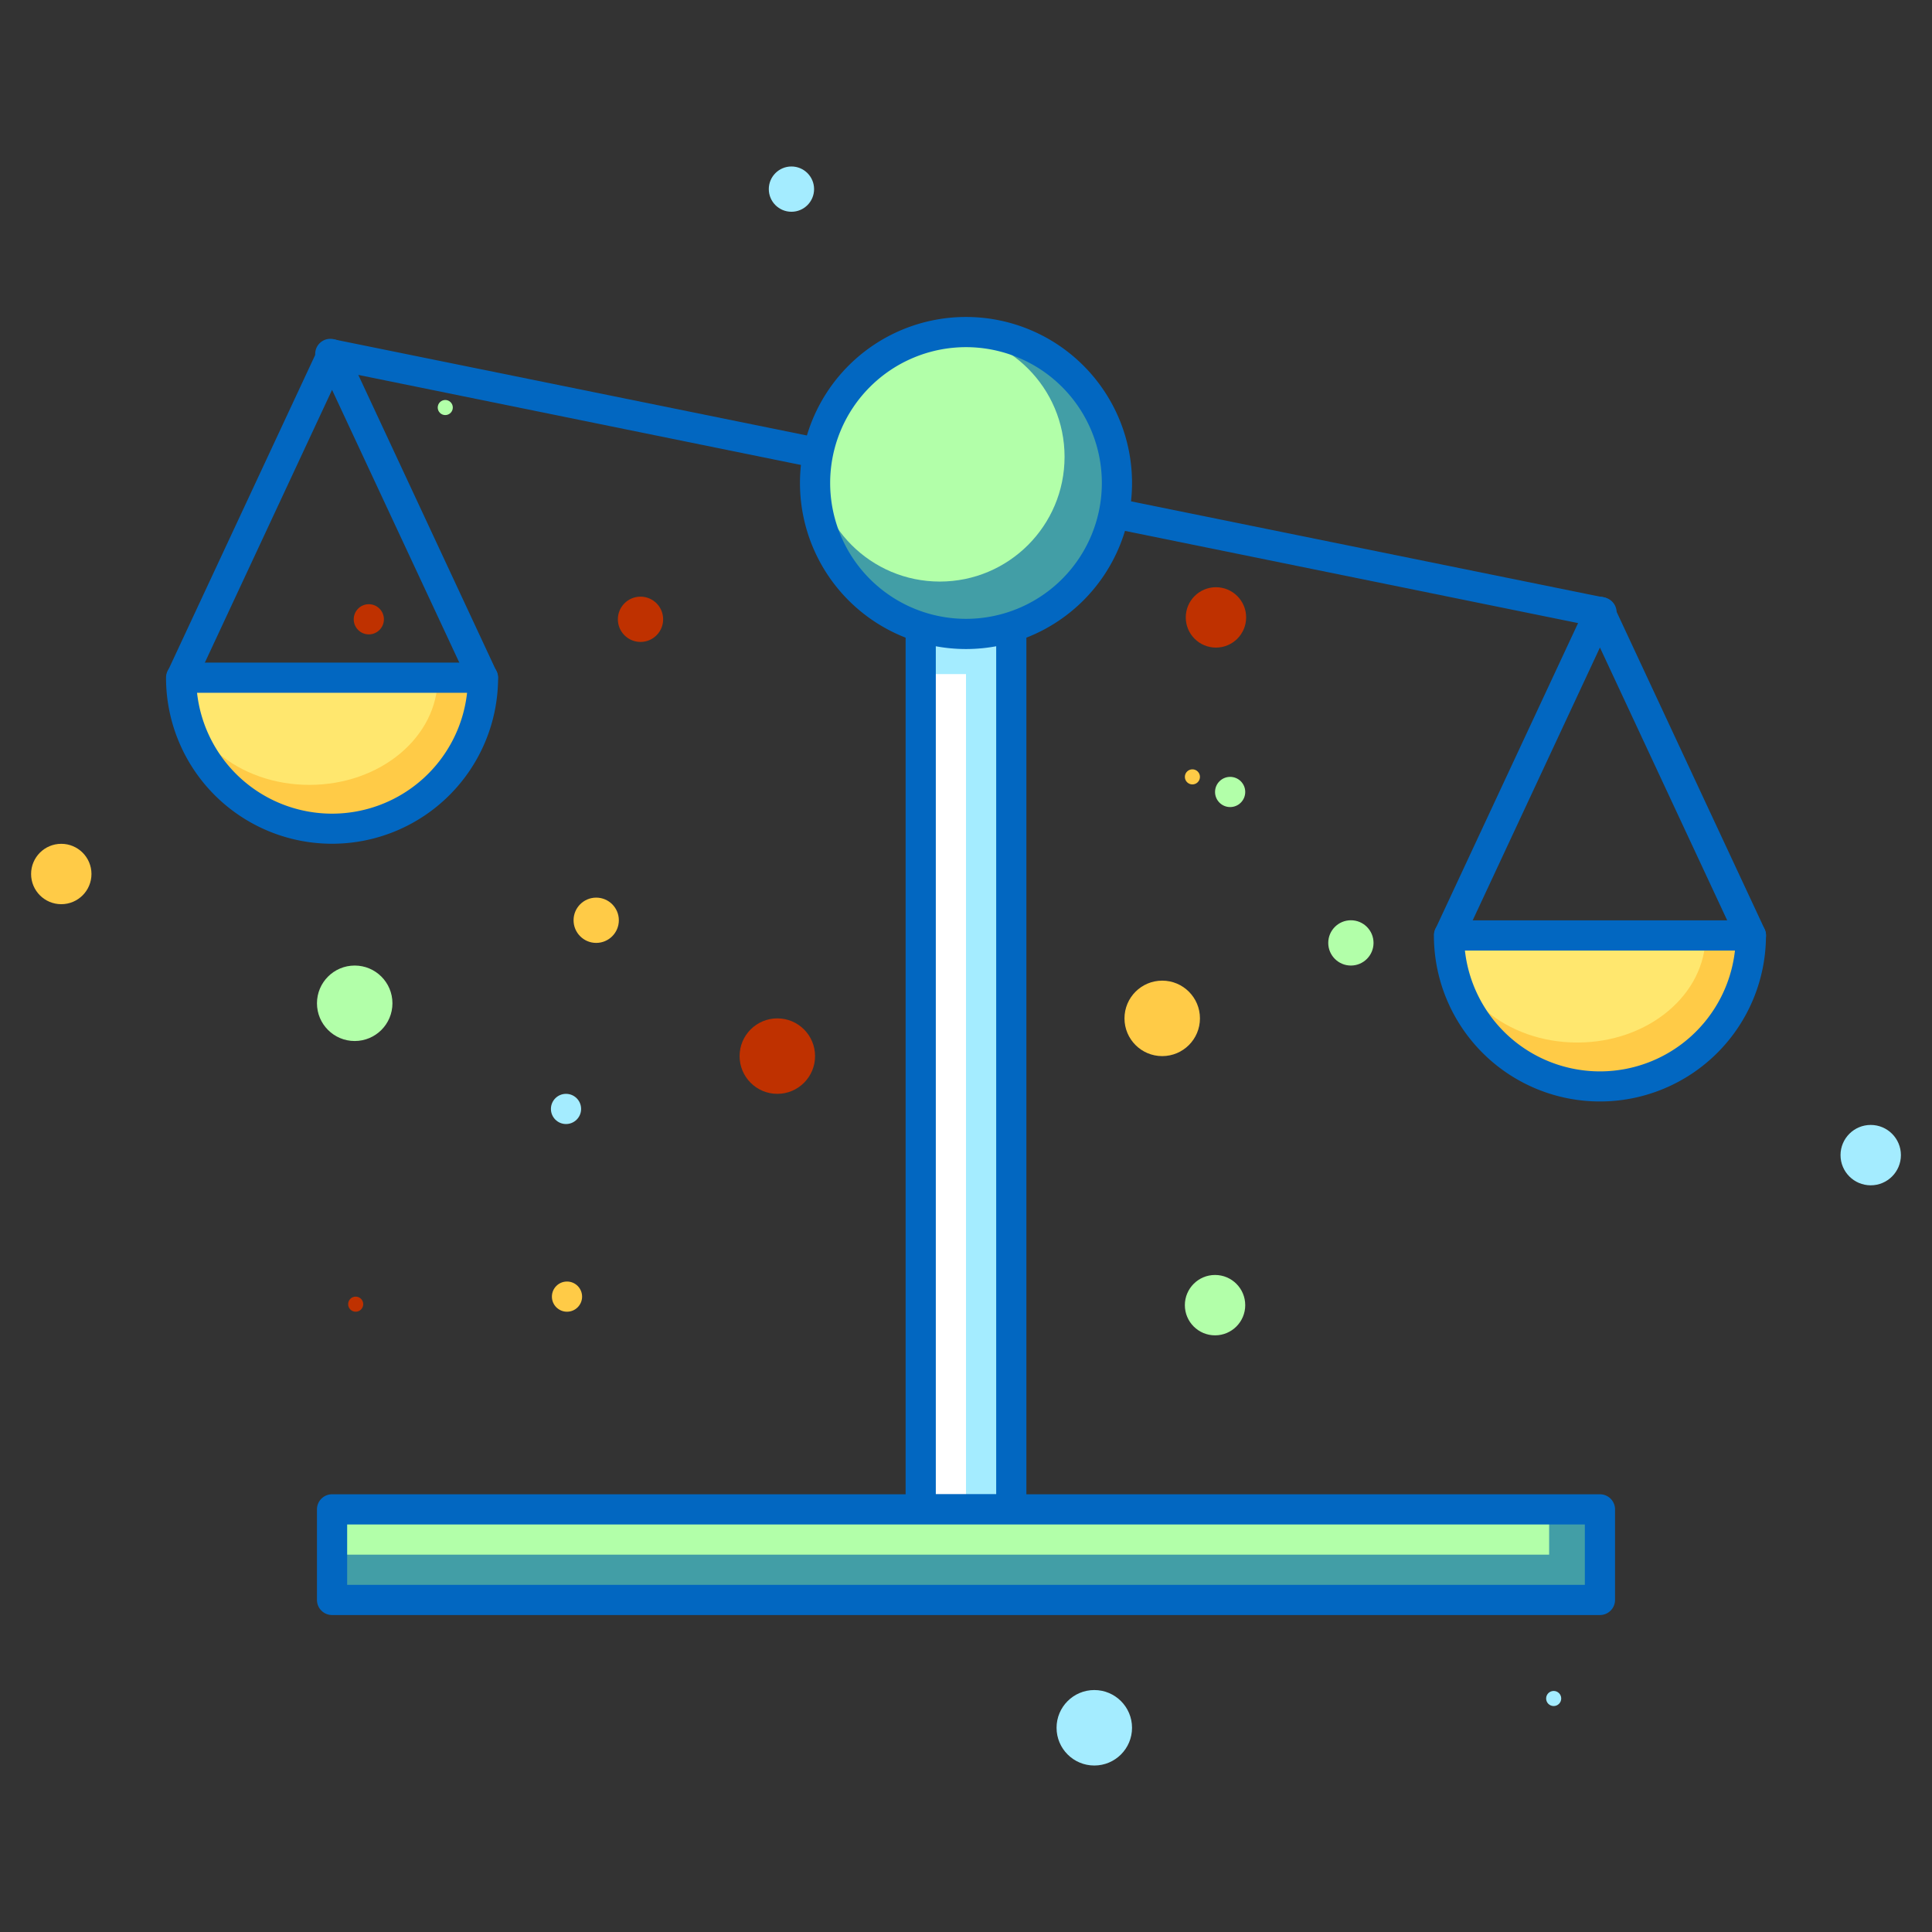 <svg width="800px" height="800px" viewBox="0 0 256 256" xmlns="http://www.w3.org/2000/svg" fill="#000000">

<rect x="0" y="0" width="256" height="256" fill="#333333" stroke="none"/>

<g id="SVGRepo_bgCarrier" stroke-width="0"></g>

<g id="SVGRepo_tracerCarrier" stroke-linecap="round" stroke-linejoin="round"></g>

<g id="SVGRepo_iconCarrier"> <defs> <style>.cls-1{fill:#FFCB47;}.cls-2{fill:#ffe76e;}.cls-3{fill:#0267C1;}.cls-4{fill:#a4ecff;}.cls-5{fill:#ffffff;}.cls-6{fill:#429EA6;}.cls-7{fill:#B2FFA9;}.cls-8{fill:#B2FFA9;}.cls-9{fill:#BF3100;}.cls-10{fill:#a4ecff;}.cls-11{fill:#FFCB47;}</style> </defs> <title>business economic finance interprise company balance</title> <g id="Layer_2" data-name="Layer 2" data-sanitized-data-name="Layer 2"> <path class="cls-1" d="M24,89.8a20,20,0,1,0,40,0Z"></path> <path class="cls-2" d="M24,89.8c0,7.84,7.59,14.2,17,14.2s17-6.36,17-14.2Z"></path> <path class="cls-3" d="M44,111.8a22,22,0,0,1-22-22,2,2,0,0,1,2-2H64a2,2,0,0,1,2,2A22,22,0,0,1,44,111.8Zm-17.89-20a18,18,0,0,0,35.78,0Z"></path> <path class="cls-3" d="M64,91.8a2,2,0,0,1-1.81-1.15L44,51.66l-18.19,39A2,2,0,0,1,22.19,89l20-42.88a2,2,0,0,1,3.63,0L65.81,89A2,2,0,0,1,64,91.8Z"></path> <path class="cls-1" d="M192,123.94a20,20,0,0,0,40,0Z"></path> <path class="cls-2" d="M192,123.94c0,7.84,7.59,14.2,17,14.2s17-6.36,17-14.2Z"></path> <path class="cls-3" d="M212,145.95a22,22,0,0,1-22-22,2,2,0,0,1,2-2h40a2,2,0,0,1,2,2A22,22,0,0,1,212,145.95Zm-17.89-20a18,18,0,0,0,35.78,0Z"></path> <path class="cls-3" d="M232,125.95a2,2,0,0,1-1.81-1.15L212,85.8l-18.19,39a2,2,0,0,1-3.62-1.69l20-42.88a2,2,0,0,1,3.63,0l20,42.88a2,2,0,0,1-1.81,2.85Z"></path> <path class="cls-3" d="M212,83.07a2,2,0,0,1-.4,0L43.6,48.89A2,2,0,1,1,44.4,45l168,34.14a2,2,0,0,1-.4,4Z"></path> <rect class="cls-4" x="122" y="64" width="12" height="136"></rect> <rect class="cls-5" x="122" y="89.32" width="6" height="110.68"></rect> <path class="cls-3" d="M134,202H122a2,2,0,0,1-2-2V64a2,2,0,0,1,2-2h12a2,2,0,0,1,2,2V200A2,2,0,0,1,134,202Zm-10-4h8V66h-8Z"></path> <circle class="cls-6" cx="128" cy="64" r="20"></circle> <circle class="cls-7" cx="124.53" cy="60.53" r="16.53"></circle> <path class="cls-3" d="M128,86a22,22,0,1,1,22-22A22,22,0,0,1,128,86Zm0-40a18,18,0,1,0,18,18A18,18,0,0,0,128,46Z"></path> <rect class="cls-6" x="44" y="200" width="168" height="12"></rect> <rect class="cls-7" x="44" y="200" width="161.27" height="6"></rect> <path class="cls-3" d="M212,214H44a2,2,0,0,1-2-2V200a2,2,0,0,1,2-2H212a2,2,0,0,1,2,2v12A2,2,0,0,1,212,214ZM46,210H210v-8H46Z"></path> <circle class="cls-8" cx="47" cy="132.94" r="5"></circle> <circle class="cls-8" cx="161" cy="172.94" r="4"></circle> <circle class="cls-8" cx="179" cy="124.94" r="3"></circle> <circle class="cls-8" cx="163" cy="104.94" r="2"></circle> <circle class="cls-8" cx="59" cy="54" r="1"></circle> <circle class="cls-9" cx="103" cy="139.94" r="5"></circle> <circle class="cls-9" cx="161.12" cy="81.81" r="4"></circle> <circle class="cls-9" cx="84.87" cy="82.06" r="3"></circle> <circle class="cls-9" cx="48.87" cy="82.06" r="2"></circle> <circle class="cls-9" cx="47.13" cy="172.81" r="1"></circle> <circle class="cls-10" cx="145" cy="228.94" r="5"></circle> <circle class="cls-10" cx="247.88" cy="153.06" r="4"></circle> <circle class="cls-10" cx="104.87" cy="25.06" r="3"></circle> <circle class="cls-10" cx="75" cy="146.94" r="2"></circle> <circle class="cls-10" cx="205.87" cy="225.06" r="1"></circle> <circle class="cls-11" cx="154" cy="134.94" r="5"></circle> <circle class="cls-11" cx="8.12" cy="115.81" r="4"></circle> <circle class="cls-11" cx="79" cy="121.94" r="3"></circle> <circle class="cls-11" cx="75.13" cy="171.81" r="2"></circle> <circle class="cls-11" cx="158" cy="102.94" r="1"></circle> </g> </g>

</svg>